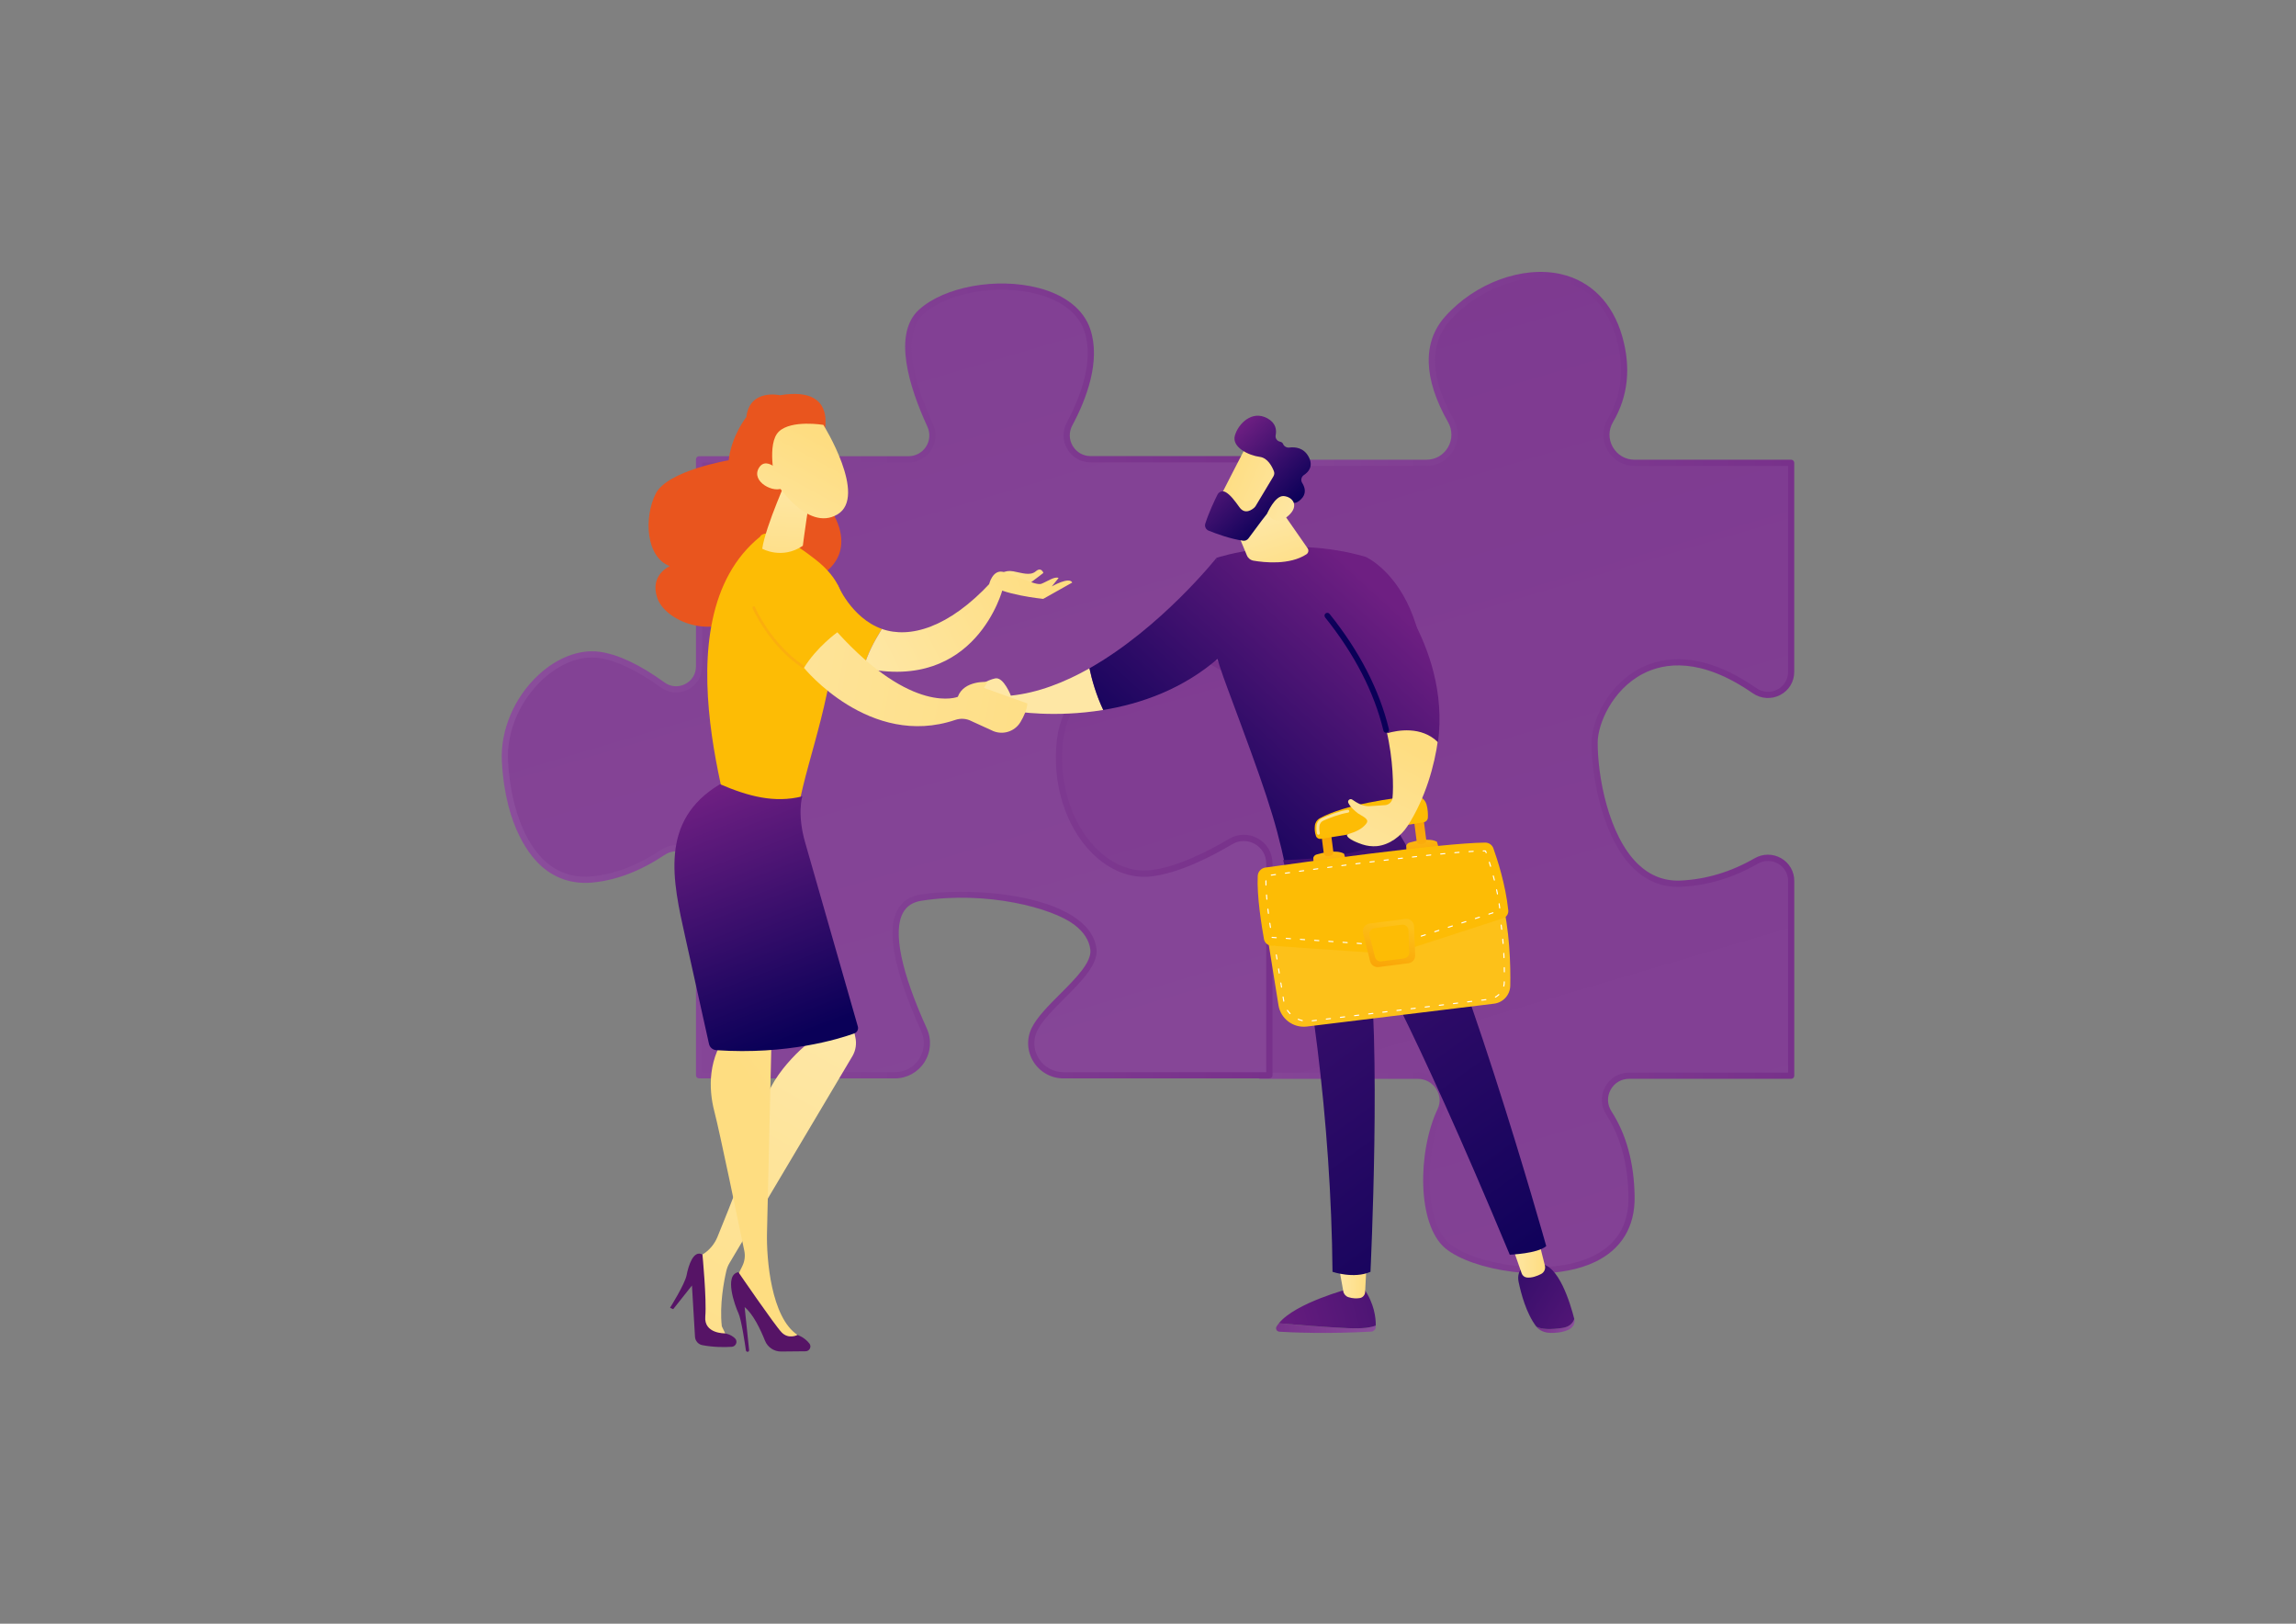 <?xml version="1.0" encoding="UTF-8"?><svg id="Calque_1" xmlns="http://www.w3.org/2000/svg" xmlns:xlink="http://www.w3.org/1999/xlink" viewBox="0 0 841.89 595.28"><rect x="0" y="0" width="841.89" height="595.28" fill="#808080" stroke="none"/><defs><style>.cls-1{fill:url(#linear-gradient-38);}.cls-1,.cls-2,.cls-3,.cls-4,.cls-5,.cls-6,.cls-7,.cls-8,.cls-9,.cls-10,.cls-11,.cls-12,.cls-13,.cls-14,.cls-15,.cls-16,.cls-17,.cls-18,.cls-19,.cls-20,.cls-21,.cls-22,.cls-23,.cls-24,.cls-25,.cls-26,.cls-27,.cls-28,.cls-29,.cls-30,.cls-31,.cls-32,.cls-33,.cls-34,.cls-35,.cls-36,.cls-37,.cls-38,.cls-39,.cls-40,.cls-41,.cls-42,.cls-43,.cls-44,.cls-45,.cls-46,.cls-47{stroke-width:0px;}.cls-2{fill:url(#linear-gradient-12);}.cls-3{fill:url(#linear-gradient-17);}.cls-4{fill:url(#linear-gradient-19);}.cls-5{fill:url(#linear-gradient-33);}.cls-6{fill:url(#linear-gradient);}.cls-7{fill:url(#linear-gradient-21);}.cls-8{fill:#561466;}.cls-9{fill:url(#linear-gradient-6);}.cls-10{fill:url(#linear-gradient-42);}.cls-11{fill:url(#linear-gradient-15);}.cls-12{fill:url(#linear-gradient-11);}.cls-13{fill:url(#linear-gradient-5);}.cls-14{fill:url(#linear-gradient-31);}.cls-15{opacity:.58;}.cls-15,.cls-25{fill:#fff;}.cls-16{fill:url(#linear-gradient-34);}.cls-17{fill:url(#linear-gradient-41);}.cls-18{fill:url(#linear-gradient-40);}.cls-19{fill:url(#linear-gradient-13);}.cls-20{fill:url(#linear-gradient-23);}.cls-21{fill:url(#linear-gradient-25);}.cls-22{fill:url(#linear-gradient-43);}.cls-23{fill:url(#linear-gradient-16);}.cls-24{fill:url(#linear-gradient-22);}.cls-26{fill:url(#linear-gradient-35);}.cls-27{fill:url(#linear-gradient-32);}.cls-28{fill:url(#linear-gradient-20);}.cls-29{fill:url(#linear-gradient-14);}.cls-30{fill:url(#linear-gradient-2);}.cls-31{fill:url(#linear-gradient-7);}.cls-32{fill:url(#linear-gradient-39);}.cls-33{fill:url(#linear-gradient-3);}.cls-34{fill:url(#linear-gradient-9);}.cls-35{fill:url(#linear-gradient-27);}.cls-36{fill:url(#linear-gradient-36);}.cls-37{fill:url(#linear-gradient-8);}.cls-38{fill:#e9551e;}.cls-39{fill:url(#linear-gradient-24);}.cls-40{fill:url(#linear-gradient-26);}.cls-41{fill:url(#linear-gradient-18);}.cls-42{fill:url(#linear-gradient-30);}.cls-43{fill:url(#linear-gradient-29);}.cls-44{fill:url(#linear-gradient-28);}.cls-45{fill:url(#linear-gradient-10);}.cls-46{fill:url(#linear-gradient-4);}.cls-47{fill:url(#linear-gradient-37);}</style><linearGradient id="linear-gradient" x1="-3734.15" y1="1036.08" x2="-3339.2" y2="-298.59" gradientTransform="translate(-2977.03) rotate(-180) scale(1 -1)" gradientUnits="userSpaceOnUse"><stop offset="0" stop-color="#8b4e9c"/><stop offset="1" stop-color="#78318b"/></linearGradient><linearGradient id="linear-gradient-2" x1="378.73" y1="283.25" x2="657.93" y2="283.25" gradientTransform="matrix(1,0,0,1,0,0)" xlink:href="#linear-gradient"/><linearGradient id="linear-gradient-3" x1="-3461.13" y1="764.44" x2="-3070.86" y2="-554.42" xlink:href="#linear-gradient"/><linearGradient id="linear-gradient-4" x1="183.96" y1="249.66" x2="466.58" y2="249.66" gradientTransform="matrix(1,0,0,1,0,0)" xlink:href="#linear-gradient"/><linearGradient id="linear-gradient-5" x1="354.7" y1="264.86" x2="360.2" y2="262.96" gradientUnits="userSpaceOnUse"><stop offset="0" stop-color="#fedd81"/><stop offset="1" stop-color="#fee7a5"/></linearGradient><linearGradient id="linear-gradient-6" x1="393.85" y1="275.11" x2="473.95" y2="187.8" gradientUnits="userSpaceOnUse"><stop offset="0" stop-color="#0a0058"/><stop offset="1" stop-color="#6e1f82"/></linearGradient><linearGradient id="linear-gradient-7" x1="430.42" y1="308.65" x2="510.51" y2="221.34" xlink:href="#linear-gradient-6"/><linearGradient id="linear-gradient-8" x1="-818.44" y1="214.18" x2="-826.63" y2="189.62" gradientTransform="translate(1290.1)" xlink:href="#linear-gradient-5"/><linearGradient id="linear-gradient-9" x1="448.59" y1="172.2" x2="478.01" y2="184.99" xlink:href="#linear-gradient-5"/><linearGradient id="linear-gradient-10" x1="1368.79" y1="3487.78" x2="1403.93" y2="3487.78" gradientTransform="translate(3947.49 -1204.09) rotate(-133.27) scale(1 -1)" xlink:href="#linear-gradient-6"/><linearGradient id="linear-gradient-11" x1="446.76" y1="176.41" x2="476.18" y2="189.2" xlink:href="#linear-gradient-5"/><linearGradient id="linear-gradient-12" x1="-2413.81" y1="486.91" x2="-2377.25" y2="486.91" gradientTransform="translate(-1909.35) rotate(-180) scale(1 -1)" xlink:href="#linear-gradient"/><linearGradient id="linear-gradient-13" x1="592.72" y1="452.7" x2="460.32" y2="490.44" xlink:href="#linear-gradient-6"/><linearGradient id="linear-gradient-14" x1="-2410.44" y1="469.74" x2="-2400.14" y2="469.74" gradientTransform="translate(-1909.35) rotate(-180) scale(1 -1)" xlink:href="#linear-gradient-5"/><linearGradient id="linear-gradient-15" x1="-2486.71" y1="486.12" x2="-2472.69" y2="486.12" gradientTransform="translate(-1909.35) rotate(-180) scale(1 -1)" xlink:href="#linear-gradient"/><linearGradient id="linear-gradient-16" x1="518.91" y1="445.03" x2="601.41" y2="498.76" xlink:href="#linear-gradient-6"/><linearGradient id="linear-gradient-17" x1="-2475.91" y1="461.15" x2="-2463.6" y2="461.15" gradientTransform="translate(-1909.35) rotate(-180) scale(1 -1)" xlink:href="#linear-gradient-5"/><linearGradient id="linear-gradient-18" x1="-4810.65" y1="479.23" x2="-4622.83" y2="219.55" gradientTransform="translate(-4242.35) rotate(-180) scale(1 -1)" xlink:href="#linear-gradient-6"/><linearGradient id="linear-gradient-19" x1="503.96" y1="307.59" x2="508.52" y2="340.61" gradientUnits="userSpaceOnUse"><stop offset="0" stop-color="#f9a004"/><stop offset="1" stop-color="#fdc119"/></linearGradient><linearGradient id="linear-gradient-20" x1="-1673.77" y1="1153.59" x2="-1674.28" y2="1141.28" gradientTransform="translate(2002.24 -1035.21) rotate(-7.3)" xlink:href="#linear-gradient-19"/><linearGradient id="linear-gradient-21" x1="-1674.41" y1="1135.11" x2="-1671.87" y2="1170.39" gradientTransform="translate(2002.24 -1035.21) rotate(-7.3)" xlink:href="#linear-gradient-19"/><linearGradient id="linear-gradient-22" x1="-1639.48" y1="1152.18" x2="-1639.98" y2="1139.87" gradientTransform="translate(2002.24 -1035.21) rotate(-7.3)" xlink:href="#linear-gradient-19"/><linearGradient id="linear-gradient-23" x1="-1640.21" y1="1132.65" x2="-1637.67" y2="1167.93" gradientTransform="translate(2002.24 -1035.21) rotate(-7.3)" xlink:href="#linear-gradient-19"/><linearGradient id="linear-gradient-24" x1="-1654.3" y1="1115.47" x2="-1657.72" y2="1140.6" gradientTransform="translate(2002.24 -1035.21) rotate(-7.3)" gradientUnits="userSpaceOnUse"><stop offset="0" stop-color="#fdbc05"/><stop offset="1" stop-color="#fdbc05"/></linearGradient><linearGradient id="linear-gradient-25" x1="507.48" y1="373.03" x2="507.1" y2="329.37" gradientTransform="matrix(1,0,0,1,0,0)" xlink:href="#linear-gradient-24"/><linearGradient id="linear-gradient-26" x1="506.73" y1="357.82" x2="510.9" y2="338.46" xlink:href="#linear-gradient-19"/><linearGradient id="linear-gradient-27" x1="-1662.96" y1="1180.27" x2="-1648.57" y2="1180.27" xlink:href="#linear-gradient-24"/><linearGradient id="linear-gradient-28" x1="518.17" y1="273.66" x2="490.29" y2="327.26" xlink:href="#linear-gradient-5"/><linearGradient id="linear-gradient-29" x1="442.34" y1="319.59" x2="522.44" y2="232.28" xlink:href="#linear-gradient-6"/><linearGradient id="linear-gradient-30" x1="500.55" y1="234.62" x2="519.15" y2="161.36" xlink:href="#linear-gradient-6"/><linearGradient id="linear-gradient-31" x1="239.32" y1="315.7" x2="321.66" y2="214.67" gradientTransform="matrix(1,0,0,1,0,0)" xlink:href="#linear-gradient-24"/><linearGradient id="linear-gradient-32" x1="278.04" y1="275.59" x2="318.27" y2="220.54" gradientTransform="matrix(1,0,0,1,0,0)" xlink:href="#linear-gradient-24"/><linearGradient id="linear-gradient-33" x1="384.14" y1="211.98" x2="317.2" y2="245.28" xlink:href="#linear-gradient-5"/><linearGradient id="linear-gradient-34" x1="382.75" y1="201.8" x2="359.85" y2="225.71" xlink:href="#linear-gradient-5"/><linearGradient id="linear-gradient-35" x1="384.04" y1="209.76" x2="317.1" y2="243.05" xlink:href="#linear-gradient-5"/><linearGradient id="linear-gradient-36" x1="407.92" y1="264.95" x2="226.71" y2="232.19" xlink:href="#linear-gradient-5"/><linearGradient id="linear-gradient-37" x1="322.95" y1="175.97" x2="237.99" y2="306.19" xlink:href="#linear-gradient-19"/><linearGradient id="linear-gradient-38" x1="184.37" y1="364.76" x2="183.47" y2="328.43" gradientTransform="translate(135.47 -166.31) rotate(5)" xlink:href="#linear-gradient-5"/><linearGradient id="linear-gradient-39" x1="-20397.33" y1="4767.64" x2="-20362.59" y2="4807.58" gradientTransform="translate(-20643.68 -52.76) rotate(167.43) scale(1 -1)" xlink:href="#linear-gradient-5"/><linearGradient id="linear-gradient-40" x1="-20388.65" y1="4760.09" x2="-20353.91" y2="4800.03" gradientTransform="translate(-20643.68 -52.76) rotate(167.43) scale(1 -1)" xlink:href="#linear-gradient-5"/><linearGradient id="linear-gradient-41" x1="13312.69" y1="629.96" x2="13395.58" y2="483.64" gradientTransform="translate(-13090.59 25.29) rotate(-.54)" xlink:href="#linear-gradient-5"/><linearGradient id="linear-gradient-42" x1="293.57" y1="424.09" x2="377.44" y2="367.13" xlink:href="#linear-gradient-5"/><linearGradient id="linear-gradient-43" x1="293.27" y1="379.76" x2="259.12" y2="290.32" xlink:href="#linear-gradient-6"/></defs><path class="cls-6" d="m531.98,154.2c-6.34-11.14-11.23-26.13-1.26-37.35,18.01-20.26,54.03-24.76,63.03,6.75,3.72,13.04,1.09,23.17-3.27,30.57-4.04,6.85.94,15.49,8.9,15.49h57.41v76.59c0,6.92-7.77,10.88-13.45,6.93-38.51-26.73-58.59,4.8-58.63,18.99-.05,15.76,6.8,52.9,31.56,51.78,11.32-.51,20.75-4.32,27.66-8.3,5.72-3.3,12.86.72,12.86,7.32v71.39h-59.41c-7.05,0-11.26,7.79-7.42,13.71,4.41,6.8,8.1,16.66,8.3,30.69.51,35.72-54.03,29.27-67.54,18.01-9.65-8.04-10.05-33.82-2.53-49.76,2.78-5.89-1.79-12.65-8.3-12.65h-57.83v-78.12c0-5.69-6.19-9.2-11.08-6.29-9.95,5.91-25.32,13.33-40.7,14-25.89,1.13-29.27-28.14-30.39-50.65-.99-19.88,36.91-52.07,66.84-32.45,4.9,3.22,14.97,7.92,14.97,2.06v-73.25h61.37c7.95,0,12.85-8.57,8.92-15.47Z"/><path class="cls-30" d="m563.79,466.82c-3.02,0-6.15-.2-9.36-.6-10.31-1.3-19.67-4.58-24.45-8.56-10.41-8.68-10.26-35.36-2.83-51.12,1.12-2.37.93-5.02-.5-7.28-1.49-2.34-4.02-3.74-6.77-3.74h-57.83c-.63,0-1.14-.51-1.14-1.14v-78.12c0-2.25-1.17-4.26-3.12-5.37-1.96-1.12-4.29-1.09-6.24.07-10.24,6.09-25.71,13.48-41.23,14.16-11.94.53-20.55-5.25-25.58-17.16-4.27-10.1-5.43-23.15-6-34.58-.54-10.87,9.54-24.76,23.98-33.03,15.36-8.79,31.62-8.95,44.61-.43,4.51,2.96,10.61,5.49,12.59,4.42.17-.09.61-.33.61-1.41v-73.25c0-.63.51-1.14,1.14-1.14h61.37c3.3,0,6.25-1.7,7.9-4.54,1.67-2.87,1.68-6.33.03-9.23-9.06-15.92-9.45-29.29-1.12-38.67,11.01-12.38,28.5-18.8,42.53-15.6,10.99,2.51,18.96,10.6,22.45,22.8,3.29,11.5,2.15,22.09-3.39,31.46-1.68,2.85-1.7,6.27-.06,9.15,1.66,2.9,4.64,4.63,7.98,4.63h57.41c.63,0,1.14.51,1.14,1.14v76.59c0,3.65-1.92,6.83-5.14,8.52-3.22,1.69-7.09,1.44-10.1-.65-19.11-13.26-32.46-11.18-40.29-7.1-11.26,5.87-16.53,18.48-16.55,25.15-.04,12.2,3.88,34.15,14.83,44.64,4.43,4.24,9.64,6.25,15.54,5.99,9.36-.42,18.5-3.17,27.15-8.15,3.07-1.77,6.73-1.78,9.78-.02,3,1.73,4.79,4.85,4.79,8.33v71.39c0,.63-.51,1.14-1.14,1.14h-59.41c-2.88,0-5.42,1.5-6.79,4.02-1.38,2.53-1.26,5.5.32,7.93,5.45,8.41,8.31,18.94,8.48,31.29.16,11.03-4.87,19.29-14.54,23.91-5.74,2.74-13.02,4.15-21.07,4.15Zm-100.59-73.58h56.69c3.54,0,6.79,1.79,8.7,4.8,1.83,2.89,2.07,6.43.64,9.47-7.65,16.24-6.51,41.12,2.23,48.4,8.95,7.46,36,12.54,52.43,4.7,8.93-4.26,13.39-11.6,13.24-21.82-.17-11.92-2.9-22.04-8.12-30.09-2.04-3.14-2.19-6.98-.41-10.25,1.77-3.27,5.06-5.21,8.79-5.21h58.27v-70.25c0-2.66-1.37-5.03-3.65-6.35-2.33-1.35-5.14-1.34-7.5.02-8.97,5.17-18.45,8.01-28.18,8.45-6.52.3-12.33-1.93-17.22-6.62-11.46-10.99-15.57-33.71-15.53-46.29.02-7.44,5.55-20.79,17.78-27.17,8.39-4.37,22.6-6.67,42.64,7.24,2.34,1.62,5.23,1.81,7.74.5,2.46-1.29,3.92-3.71,3.92-6.5v-75.45h-56.27c-4.17,0-7.89-2.16-9.96-5.78-2.05-3.6-2.03-7.87.08-11.43,5.2-8.82,6.27-18.81,3.16-29.68-4.16-14.56-13.59-19.57-20.77-21.2-13.26-3.03-29.84,3.1-40.32,14.89-5.32,5.98-9.39,17.09,1.39,36.03h0c2.06,3.62,2.05,7.92-.04,11.5-2.06,3.55-5.76,5.67-9.87,5.67h-60.23v72.11c0,2.02-.98,2.97-1.8,3.42-4.35,2.35-14.49-4.24-14.92-4.52-12.25-8.04-27.65-7.86-42.23.5-13.52,7.74-23.34,21.04-22.84,30.94.56,11.23,1.69,24.03,5.82,33.8,4.69,11.09,12.33,16.25,23.38,15.77,15.05-.65,30.15-7.89,40.16-13.84,2.66-1.58,5.85-1.61,8.53-.09,2.67,1.52,4.27,4.27,4.27,7.35v76.98Z"/><path class="cls-33" d="m243.11,312.45c-6.75,4.53-15.67,8.94-25.71,9.94-22.25,2.23-31.14-22.25-32.26-43.38-1.11-21.13,17.8-41.15,34.48-38.93,7.86,1.05,16.46,6.04,23.36,11.04,5.57,4.03,13.35.07,13.35-6.81v-75.91h76.79c6.4,0,10.64-6.61,7.97-12.42-6.03-13.1-12.79-32.99-3.35-41.58,14.67-13.35,54.29-13.35,60.97,6.67,3.74,11.21-1.34,24.7-6.53,34.4-3.13,5.85,1.09,12.91,7.73,12.91h65.54v70.3c0,7.5-8.48,12.16-14.6,7.82-28.35-20.12-59.31,1.1-62.15,24.74-3.34,27.81,14.46,51.16,33.37,48.94,9.6-1.13,20.64-6.56,29.17-11.64,6.27-3.73,14.2.75,14.2,8.04v77.65h-75.49c-8.64,0-14.42-9.01-10.67-16.79,4.46-9.28,22.75-20.66,21.65-29.45-2.22-17.8-41.85-22.2-63.19-18.89-16.29,2.53-8.19,28.01,1.07,48.43,3.55,7.83-2.1,16.7-10.7,16.7h-71.77v-74.86c0-6.8-7.57-10.7-13.22-6.91Z"/><path class="cls-46" d="m465.44,395.36h-75.49c-4.49,0-8.59-2.27-10.98-6.07-2.36-3.76-2.63-8.37-.71-12.35,1.92-3.99,6.24-8.31,10.42-12.49,5.75-5.75,11.7-11.7,11.12-16.33-.43-3.42-2.43-6.51-5.96-9.16-8.03-6.06-31.93-12.46-55.93-8.74-3.24.5-5.48,1.97-6.83,4.48-3.71,6.87-.68,21.52,8.76,42.35,1.84,4.05,1.5,8.69-.9,12.41-2.38,3.69-6.43,5.9-10.83,5.9h-71.77c-.63,0-1.14-.51-1.14-1.14v-74.86c0-2.72-1.43-5.11-3.81-6.38-2.45-1.31-5.3-1.15-7.63.41-8.72,5.85-17.55,9.26-26.23,10.13-7.18.72-13.45-1.19-18.66-5.66-4.03-3.46-13.55-14.17-14.85-38.79-.6-11.32,4.56-23.46,13.46-31.67,6.87-6.34,15.01-9.42,22.31-8.45,6.78.9,14.81,4.69,23.87,11.24,2.26,1.64,5.1,1.86,7.58.59,2.48-1.27,3.96-3.69,3.96-6.48v-75.91c0-.63.51-1.14,1.14-1.14h76.79c2.62,0,5.02-1.31,6.43-3.51,1.41-2.2,1.59-4.92.5-7.3-6.76-14.7-12.79-34.07-3.09-42.9,9.3-8.46,28.57-11.96,43.88-7.96,9.82,2.56,16.54,7.93,18.94,15.12,3.9,11.69-1.44,25.65-6.61,35.29-1.28,2.39-1.21,5.2.18,7.52,1.39,2.32,3.84,3.7,6.55,3.7h65.54c.63,0,1.14.51,1.14,1.14v70.3c0,3.98-2.22,7.6-5.78,9.45-3.49,1.8-7.46,1.54-10.61-.7-12.01-8.53-25.52-10.17-38.03-4.63-12.13,5.37-20.9,16.59-22.33,28.57-1.82,15.17,2.85,30.4,12.18,39.75,5.91,5.92,12.98,8.74,19.93,7.92,9.69-1.14,20.97-6.87,28.73-11.48,3.31-1.97,7.28-2.01,10.62-.11,3.32,1.89,5.3,5.3,5.3,9.13v77.65c0,.63-.51,1.14-1.14,1.14Zm-113.1-68.41c14.93,0,32.96,2.7,42.87,10.18,4.03,3.04,6.34,6.64,6.84,10.7.72,5.73-5.63,12.08-11.77,18.22-4.05,4.05-8.23,8.23-9.98,11.87-1.57,3.27-1.35,7.06.59,10.15,1.97,3.14,5.36,5.01,9.05,5.01h74.35v-76.51c0-3-1.55-5.67-4.15-7.15-2.62-1.49-5.73-1.46-8.33.09-7.95,4.72-19.54,10.6-29.62,11.79-7.64.9-15.39-2.15-21.81-8.58-9.81-9.84-14.73-25.79-12.83-41.63,1.53-12.77,10.82-24.69,23.67-30.38,13.27-5.88,27.57-4.16,40.27,4.85,2.45,1.74,5.53,1.94,8.25.53,2.81-1.45,4.55-4.29,4.55-7.42v-69.16h-64.4c-3.52,0-6.7-1.8-8.5-4.81-1.81-3.01-1.89-6.67-.23-9.77,4.95-9.26,10.1-22.58,6.46-33.5-2.14-6.43-8.31-11.27-17.35-13.63-14.64-3.82-32.98-.55-41.77,7.44-3.92,3.57-8.67,13.55,3.62,40.26,1.42,3.08,1.17,6.63-.65,9.48-1.83,2.86-4.95,4.56-8.35,4.56h-75.65v74.77c0,3.61-1.99,6.87-5.2,8.51-3.21,1.64-7.03,1.34-9.95-.78-8.63-6.24-16.52-9.99-22.84-10.83-6.63-.89-14.09,1.98-20.47,7.86-8.41,7.76-13.29,19.21-12.73,29.88.87,16.48,6.12,30.38,14.06,37.19,4.72,4.05,10.42,5.78,16.95,5.12,8.31-.83,16.78-4.11,25.19-9.76h0c3-2.01,6.82-2.21,9.97-.53,3.14,1.68,5.02,4.81,5.02,8.39v73.72h70.64c3.63,0,6.96-1.82,8.92-4.86,1.98-3.07,2.25-6.9.74-10.24-9.89-21.82-12.82-36.75-8.69-44.38,1.69-3.14,4.55-5.04,8.49-5.65,4.12-.64,9.24-1.01,14.78-1.01Z"/><path class="cls-13" d="m370.66,255.04s-2.65-6.96-5.74-6.33c-3.09.64-6.47,3.01-6.47,3.01l-4.96,6.71s13.94,5.49,18.84,2.34c0,0,14.23,2.46,32.21-.49-2.6-5.49-4.15-10.99-5.06-15.26-9.1,5.15-18.91,9-28.81,10.01Z"/><path class="cls-9" d="m446.07,204.52s-20.38,25.67-46.59,40.5c.91,4.27,2.46,9.77,5.06,15.26,13.6-2.23,29.33-7.56,42.67-19.39l-1.15-36.38Z"/><path class="cls-31" d="m471.48,318.29c-3.99-18.93-7.97-29.89-21.32-65.78-4.2-11.29-8.01-22.72-6.17-34.62l2.07-13.37s25.94-8.78,54.68-.37c0,0,39.22,17.04,12.58,101.19-12.01,13.43-26.06,17.26-41.85,12.95Z"/><path class="cls-37" d="m450.48,187.46l6.73,16.16c.42,1.02,1.34,1.75,2.43,1.93,3.88.67,13.26,1.7,19.41-2.35.73-.48.92-1.48.42-2.2l-12.42-17.84-16.57,4.29Z"/><path class="cls-34" d="m457.44,162.74c-.28.27-11.92,23.12-11.92,23.12l13.19,6.37,14.25-20.02s-10.79-13.92-15.52-9.47Z"/><path class="cls-45" d="m466.96,174.6l-6.58,10.97c-.1.17-.22.32-.36.45-.78.73-3.46,2.85-5.53-.04-1.77-2.46-3.42-4.7-5.2-5.62-1.04-.54-2.31-.11-2.84.93-1.08,2.15-3.18,6.53-4.5,10.68-.33,1.04.21,2.16,1.22,2.57,2.67,1.08,7.95,3.04,12.63,3.69.77.11,1.53-.22,1.99-.85,2.02-2.76,7.7-10.48,9.63-12.41,1.8-1.79,5.12-1.12,6.62-.69.57.16,1.17.08,1.68-.22,1.52-.92,4.17-3.19,1.75-7.05-.6-.96-.3-2.24.65-2.86,1.7-1.12,3.54-3.21,1.78-6.6-1.78-3.43-4.95-3.74-7.11-3.48-.96.12-1.93-.38-2.29-1.27-.16-.4-.49-.73-1.09-.86-1.13-.23-1.88-1.26-1.65-2.4.38-1.94.09-4.47-3.01-6.17-5.69-3.13-10.68,1.97-11.94,6.27-1.27,4.3,5.1,7.35,9.1,7.85,2.94.37,4.55,3.58,5.2,5.26.24.61.18,1.29-.16,1.85Z"/><path class="cls-12" d="m464.65,188.26s2.83-6.66,6.07-6.39c3.24.27,5.79,3.5,1.77,7.13-4.99,4.51-7.84-.74-7.84-.74Z"/><path class="cls-2" d="m468.93,485.14c6.26.54,17.14,1.42,25.71,1.8,5.15.23,8.12-.28,9.83-.96,0,.19,0,.37-.02.54-.04.9-.77,1.62-1.68,1.67-16.19.9-29.07.31-33.66.03-.95-.06-1.51-1.09-1.03-1.9.24-.4.54-.8.86-1.19Z"/><path class="cls-19" d="m494.63,486.94c-8.57-.38-19.44-1.26-25.71-1.8,6.16-7.56,25.71-12.65,25.71-12.65h5.52c3.8,5.47,4.35,10.68,4.31,13.48-1.71.68-4.67,1.19-9.83.96Z"/><path class="cls-29" d="m501.08,463.48l-.52,10.22c-.06,1.11-.88,2.04-1.99,2.2-1.1.16-2.58.18-4.15-.34-.96-.32-1.68-1.13-1.86-2.12l-1.79-9.95h10.3Z"/><path class="cls-11" d="m572.79,486.86c2.72-.38,3.95-1.79,4.46-3.3,0,.01,0,.03.01.04.4,1.59-.53,3.24-2.38,4.02-2.24.95-4.69,1.11-6.59,1.03-2.04-.08-3.91-.93-4.94-2.28l-.02-.02c2.05,1.01,4.92,1.13,9.45.5Z"/><path class="cls-23" d="m559.98,463.41h4.55c6.93-.14,11.29,14.49,12.72,20.15-.52,1.51-1.74,2.92-4.46,3.3-4.53.63-7.4.51-9.45-.5-3.75-4.93-5.6-12.15-6.5-16.37-1.02-4.79,3.14-6.58,3.14-6.58Z"/><path class="cls-3" d="m563.95,453.93l2.53,10.06c.31,1.23-.28,2.51-1.42,3.09-1.41.73-3.41,1.49-5.24,1.27-.86-.1-1.58-.71-1.86-1.52l-3.71-10.58,9.7-2.32Z"/><path class="cls-41" d="m566.97,456.83c-3.15,2.79-13.38,3.16-13.38,3.16-36.85-88.45-52.22-112.8-52.22-112.8,5.32,33.39,1.15,119.08,1.15,119.08-6.08,2.68-13.92,0-13.92,0-.49-54.66-8.19-113.39-18.11-150.96,24.91-.56,38.44-5.99,42.77-9.41,20.76,33.47,53.71,150.94,53.71,150.94Z"/><path class="cls-4" d="m464.21,340.02l4.58,28.51c.8,4.97,5.4,8.42,10.42,7.81l68.6-8.37c3.36-.41,5.9-3.21,5.97-6.58.15-7.37-.14-20.47-3.23-32.42l-86.34,11.05Z"/><path class="cls-25" d="m481.14,374.44c-.1,0-.18-.07-.19-.17-.01-.11.06-.21.17-.22l1.55-.19c.11-.02.21.06.22.17.01.11-.06.21-.17.22l-1.55.19s-.02,0-.02,0Zm-3.63-.09s-.03,0-.04,0c-.52-.12-1.03-.28-1.52-.49-.1-.04-.15-.16-.1-.26.04-.1.16-.15.26-.1.47.2.96.36,1.45.47.11.02.17.13.15.23-.02.09-.1.15-.19.15Zm8.8-.54c-.1,0-.18-.07-.19-.17-.01-.11.06-.21.17-.22l1.55-.19c.1-.01.2.06.22.17.01.11-.06.2-.17.22l-1.55.19s-.02,0-.02,0Zm5.18-.63c-.1,0-.18-.07-.19-.17-.01-.11.06-.21.17-.22l1.55-.19c.11-.02.21.06.22.17.01.11-.06.21-.17.22l-1.55.19s-.02,0-.02,0Zm5.18-.63c-.1,0-.18-.07-.19-.17-.01-.11.06-.2.17-.22l1.55-.19c.11-.02.21.06.22.17.01.11-.06.21-.17.22l-1.55.19s-.02,0-.02,0Zm5.18-.63c-.1,0-.18-.07-.19-.17-.01-.11.06-.21.17-.22l1.55-.19c.11-.01.21.06.22.17.01.11-.06.21-.17.22l-1.55.19s-.02,0-.02,0Zm-28.81-.1c-.05,0-.1-.02-.14-.06-.37-.38-.71-.8-1-1.24-.06-.09-.04-.21.05-.27.09-.06.21-.04.27.05.28.42.6.82.96,1.19.07.08.07.2,0,.28-.04.04-.09.05-.14.05Zm33.99-.54c-.1,0-.18-.07-.19-.17-.01-.11.06-.21.17-.22l1.55-.19c.11-.01.21.06.22.17.01.11-.06.21-.17.22l-1.55.19s-.02,0-.02,0Zm5.18-.63c-.1,0-.18-.07-.19-.17-.01-.11.06-.21.17-.22l1.55-.19c.1-.02.2.06.22.17.01.11-.06.2-.17.22l-1.55.19s-.02,0-.02,0Zm5.18-.63c-.1,0-.18-.07-.19-.17-.01-.11.06-.21.17-.22l1.55-.19c.11-.01.21.06.22.17.01.11-.06.21-.17.22l-1.55.19s-.02,0-.02,0Zm5.18-.63c-.1,0-.18-.07-.19-.17-.01-.11.06-.2.17-.22l1.55-.19c.11-.01.21.06.22.17.01.11-.06.21-.17.22l-1.55.19s-.02,0-.02,0Zm5.18-.63c-.1,0-.18-.07-.19-.17-.01-.11.06-.21.17-.22l1.55-.19c.11-.02.21.06.22.17.01.11-.06.21-.17.22l-1.55.19s-.02,0-.02,0Zm5.18-.63c-.1,0-.18-.07-.19-.17-.01-.11.06-.21.17-.22l1.55-.19c.11-.01.21.06.22.17.01.11-.06.21-.17.22l-1.55.19s-.02,0-.02,0Zm5.18-.63c-.1,0-.18-.07-.19-.17-.01-.11.06-.21.17-.22l1.55-.19c.11-.01.2.06.22.17.01.11-.06.2-.17.22l-1.55.19s-.02,0-.02,0Zm-67.38-.25c-.09,0-.18-.07-.19-.16l-.25-1.55c-.02-.11.06-.21.16-.22.11-.02.21.06.22.16l.25,1.54c.02.11-.05.21-.16.23-.01,0-.02,0-.03,0Zm72.56-.38c-.1,0-.18-.07-.19-.17-.01-.11.06-.21.17-.22l1.55-.19c.11-.02.21.06.22.17.01.11-.06.21-.17.22l-1.55.19s-.02,0-.02,0Zm5.05-1.12c-.07,0-.13-.04-.17-.1-.05-.09-.02-.21.07-.27.44-.25.85-.55,1.21-.9.08-.07.2-.07.28,0,.07.08.07.2,0,.28-.39.37-.82.69-1.29.96-.03.02-.06.03-.1.03Zm-78.44-3.65c-.09,0-.18-.07-.19-.16l-.25-1.54c-.02-.11.06-.21.16-.22.11-.02.21.06.22.16l.25,1.54c.02.11-.06.21-.16.22-.01,0-.02,0-.03,0Zm81.5-.4s-.03,0-.05,0c-.11-.03-.17-.13-.14-.24.11-.44.17-.9.18-1.37v-.14c0-.11.09-.19.2-.19h0c.11,0,.19.09.19.2v.14c-.01.49-.08.98-.19,1.45-.02.09-.1.15-.19.15Zm-82.33-4.75c-.09,0-.18-.07-.19-.16l-.25-1.54c-.02-.11.06-.21.16-.22.11-.02.21.06.22.16l.25,1.54c.02.11-.06.21-.16.22-.01,0-.02,0-.03,0Zm82.54-.45c-.11,0-.19-.09-.2-.19,0-.51,0-1.03-.02-1.56,0-.11.08-.2.19-.2.1-.02.2.08.2.19,0,.54.02,1.06.02,1.57,0,.11-.09.2-.19.2h0Zm-83.37-4.7c-.09,0-.18-.07-.19-.16l-.25-1.54c-.02-.11.06-.21.16-.22.11-.02.21.06.22.16l.25,1.54c.02.11-.06.21-.16.22-.01,0-.02,0-.03,0Zm83.24-.51c-.1,0-.19-.08-.2-.19-.02-.51-.05-1.03-.07-1.56,0-.11.08-.2.18-.21.12-.01.2.08.21.18.03.53.05,1.05.07,1.57,0,.11-.08.2-.19.2,0,0,0,0,0,0Zm-84.07-4.63c-.09,0-.18-.07-.19-.16l-.25-1.54c-.02-.11.06-.21.16-.22.11-.02.21.06.22.16l.25,1.54c.02.11-.06.21-.16.22-.01,0-.02,0-.03,0Zm83.75-.57c-.1,0-.19-.08-.2-.18-.04-.51-.09-1.03-.13-1.56,0-.11.07-.2.18-.21.12-.01.2.07.21.18.05.52.09,1.04.14,1.56,0,.11-.07.2-.18.21,0,0-.01,0-.02,0Zm-84.58-4.58c-.09,0-.18-.07-.19-.16l-.28-1.74.81-.1c.12-.01.21.06.22.17.01.11-.06.21-.17.22l-.4.05.22,1.35c.02.11-.06.21-.16.22-.01,0-.02,0-.03,0Zm84.05-.61c-.1,0-.18-.07-.19-.17-.06-.51-.13-1.03-.2-1.55-.02-.11.06-.21.17-.22.1-.02.21.06.22.17.07.52.14,1.04.21,1.55.01.11-.06.21-.17.22,0,0-.02,0-.02,0Zm-80.07-1.47c-.1,0-.18-.07-.19-.17-.01-.11.06-.21.17-.22l1.55-.2c.12-.02.21.06.22.17.01.11-.06.21-.17.22l-1.55.2s-.02,0-.03,0Zm5.17-.66c-.1,0-.18-.07-.19-.17-.01-.11.06-.21.17-.22l1.55-.2c.12-.02.21.06.22.17.01.11-.06.21-.17.22l-1.55.2s-.02,0-.03,0Zm5.17-.66c-.1,0-.18-.07-.19-.17-.01-.11.06-.21.17-.22l1.55-.2c.12-.01.21.06.22.17.01.11-.06.21-.17.22l-1.55.2s-.02,0-.03,0Zm5.17-.66c-.1,0-.18-.07-.19-.17-.01-.11.06-.21.17-.22l1.55-.2c.12-.01.21.06.22.17.01.11-.06.21-.17.22l-1.55.2s-.02,0-.03,0Zm5.17-.66c-.1,0-.18-.07-.19-.17-.01-.11.06-.21.17-.22l1.55-.2c.12-.01.21.06.22.17.01.11-.06.21-.17.22l-1.55.2s-.02,0-.03,0Zm5.17-.66c-.1,0-.18-.07-.19-.17-.01-.11.06-.21.17-.22l1.55-.2c.12-.01.21.06.22.17.01.11-.06.21-.17.22l-1.55.2s-.02,0-.03,0Zm53.43-.37c-.09,0-.18-.07-.19-.16-.09-.51-.19-1.02-.29-1.53-.02-.11.05-.21.15-.23.1-.02.21.05.23.15.1.51.2,1.03.29,1.54.02.11-.05.21-.16.23-.01,0-.02,0-.03,0Zm-48.26-.29c-.1,0-.18-.07-.19-.17-.01-.11.06-.21.17-.22l1.55-.2c.12-.02.21.06.22.17.01.11-.06.21-.17.22l-1.55.2s-.02,0-.03,0Zm5.17-.66c-.1,0-.18-.07-.19-.17-.01-.11.06-.21.17-.22l1.55-.2c.12-.02.21.06.22.17.01.11-.06.21-.17.22l-1.55.2s-.02,0-.03,0Zm5.17-.66c-.1,0-.18-.07-.19-.17-.01-.11.06-.21.17-.22l1.55-.2c.12-.01.21.06.22.17.01.11-.06.21-.17.22l-1.55.2s-.02,0-.03,0Zm5.17-.66c-.1,0-.18-.07-.19-.17-.01-.11.06-.21.17-.22l1.55-.2c.12-.01.21.06.22.17.01.11-.06.21-.17.22l-1.55.2s-.02,0-.03,0Zm5.17-.66c-.1,0-.18-.07-.19-.17-.01-.11.06-.21.17-.22l1.55-.2c.12-.01.21.06.22.17.01.11-.06.21-.17.22l-1.55.2s-.02,0-.03,0Zm5.17-.66c-.1,0-.18-.07-.19-.17-.01-.11.06-.21.17-.22l1.55-.2c.12-.02.21.06.22.17.01.11-.06.21-.17.22l-1.55.2s-.02,0-.03,0Zm5.17-.66c-.1,0-.18-.07-.19-.17-.01-.11.06-.21.17-.22l1.55-.2c.12-.02.21.06.22.17.01.11-.06.21-.17.22l-1.55.2s-.02,0-.03,0Zm5.17-.66c-.1,0-.18-.07-.19-.17-.01-.11.06-.21.17-.22l1.55-.2c.12-.01.21.06.22.17.01.11-.06.21-.17.22l-1.55.2s-.02,0-.03,0Zm10.99-.19c-.09,0-.17-.06-.19-.15-.08-.34-.17-.68-.25-1.01l-.17.02c-.11.02-.21-.06-.22-.17-.01-.11.06-.21.17-.22l.51-.07.04.17c.1.39.2.79.3,1.19.03.11-.04.21-.14.24-.02,0-.03,0-.05,0Zm-5.81-.48c-.1,0-.18-.07-.19-.17-.01-.11.06-.21.17-.22l1.55-.2c.12-.01.21.06.22.17.01.11-.06.21-.17.22l-1.55.2s-.02,0-.03,0Z"/><path class="cls-28" d="m481.64,316.67l-.08-2.23c.17-.56.6-.99,1.16-1.16,2.09-.61,7.31-1.89,10.11-.31l.71,2.52-11.9,1.18Z"/><path class="cls-7" d="m488.04,313.69c-.48.18-.97.25-1.48.19-.62-.07-1.11-.55-1.18-1.16l-.88-6.91,3.52-.45.88,6.91c.08.61-.27,1.21-.86,1.43Z"/><path class="cls-24" d="m515.71,312.31l-.08-2.23c.17-.56.6-.99,1.16-1.16,2.09-.61,7.31-1.89,10.11-.31l.71,2.52-11.9,1.18Z"/><path class="cls-20" d="m522.11,309.33c-.48.18-.97.25-1.48.19-.62-.07-1.11-.55-1.18-1.16l-.98-7.64,3.52-.45.98,7.64c.08.61-.27,1.21-.86,1.43Z"/><path class="cls-39" d="m484.35,307.55l37.67-6.09c.86-.14,1.51-.85,1.55-1.72.06-1.21.01-3.01-.5-4.81-.58-2.05-2.57-3.37-4.7-3.15-7.08.74-25.05,3.04-34.45,8.22-.99.55-1.66,1.54-1.78,2.67-.12,1.07-.11,2.48.4,3.85.27.73,1.03,1.16,1.8,1.03Z"/><path class="cls-15" d="m483.42,306.02c-.24,0-.45-.16-.51-.4-.01-.06-.35-1.53-.14-3.01.16-1.2.96-2.24,2.08-2.73,2.04-.9,5.97-2.47,9.29-2.99.29-.04.55.15.6.43.04.28-.15.55-.43.6-3.32.52-7.42,2.21-9.03,2.92-.79.34-1.35,1.08-1.46,1.92-.18,1.29.12,2.62.13,2.63.07.28-.11.56-.39.63-.04,0-.08.01-.12.01Z"/><path class="cls-21" d="m463.98,318.06c12.2-1.72,65-9.04,80.6-9.15,1.34,0,2.55.82,3,2.08,1.43,3.99,4.48,13.28,5.47,22.76.13,1.29-.67,2.49-1.91,2.9l-34.21,11.12-12.45,1.59-38.31-2.65c-1.35-.09-2.46-1.08-2.7-2.41-.85-4.72-2.66-15.83-2.29-23.17.08-1.56,1.25-2.85,2.8-3.07Z"/><path class="cls-25" d="m504.39,346.49s0,0-.01,0l-1.56-.11c-.11,0-.19-.1-.18-.21,0-.11.1-.17.21-.18l1.56.11c.11,0,.19.1.18.21,0,.1-.09.18-.2.18Zm1.43-.18c-.1,0-.18-.07-.19-.17-.01-.11.06-.21.17-.22l1.55-.2c.12-.02.21.06.22.17.01.11-.06.21-.17.22l-1.55.2s-.02,0-.03,0Zm-6.63-.18s0,0-.01,0l-1.56-.11c-.11,0-.19-.1-.18-.21,0-.11.1-.17.21-.18l1.56.11c.11,0,.19.1.18.21,0,.1-.09.18-.2.18Zm-5.2-.36s0,0-.01,0l-1.56-.11c-.11,0-.19-.1-.18-.21,0-.11.11-.17.21-.18l1.56.11c.11,0,.19.1.18.21,0,.1-.09.18-.2.18Zm17.01-.13c-.1,0-.18-.07-.19-.17-.01-.11.06-.21.17-.22l1.55-.2c.12-.01.21.06.22.17.01.11-.06.21-.17.22l-1.55.2s-.02,0-.03,0Zm-22.21-.23s0,0-.01,0l-1.56-.11c-.11,0-.19-.1-.18-.21,0-.11.11-.18.21-.18l1.56.11c.11,0,.19.1.18.21,0,.1-.09.18-.2.18Zm-5.2-.36s0,0-.01,0l-1.56-.11c-.11,0-.19-.1-.18-.21,0-.11.11-.18.21-.18l1.56.11c.11,0,.19.1.18.21,0,.1-.09.18-.2.18Zm32.58-.07c-.1,0-.18-.07-.19-.17-.01-.11.06-.2.17-.22h.1s1.36-.46,1.36-.46c.1-.03.21.02.25.13.03.1-.02.21-.13.25l-1.53.47s-.02,0-.02,0Zm-37.79-.29s0,0-.01,0l-1.56-.11c-.11,0-.19-.1-.18-.21,0-.11.11-.18.21-.18l1.56.11c.11,0,.19.1.18.21,0,.1-.09.18-.2.18Zm-5.2-.36s0,0-.01,0l-1.56-.11c-.11,0-.19-.1-.18-.21,0-.11.11-.18.21-.18l1.56.11c.11,0,.19.1.18.21,0,.1-.09.18-.2.18Zm-5.2-.36s0,0-.01,0l-1.67-.12-.03-.15c-.02-.11.05-.23.15-.25.06-.01.11,0,.16.03l1.41.1c.11,0,.19.1.18.21,0,.1-.09.18-.2.18Zm53.16-.58c-.08,0-.16-.05-.19-.14-.03-.1.02-.21.13-.25l1.49-.48c.1-.03.21.02.25.13.03.1-.02.21-.13.25l-1.49.48s-.04,0-.06,0Zm4.96-1.61c-.08,0-.16-.05-.19-.14-.03-.1.02-.21.13-.25l1.49-.48c.1-.03.21.02.25.13.03.1-.02.21-.13.25l-1.49.48s-.04,0-.06,0Zm-60.25-1.56c-.09,0-.18-.07-.19-.17-.08-.49-.16-1.01-.24-1.55-.02-.11.06-.21.16-.22.11-.01.21.06.22.16.08.54.16,1.05.24,1.55.02.11-.06.21-.16.22,0,0-.02,0-.03,0Zm65.21-.06c-.08,0-.16-.05-.19-.14-.03-.1.02-.21.13-.25l1.49-.48c.1-.03.21.02.25.13.03.1-.02.21-.13.25l-1.49.48s-.04.01-.06.01Zm4.96-1.61c-.08,0-.16-.05-.19-.14-.03-.1.02-.21.13-.25l1.49-.48c.1-.03.21.02.25.13.03.1-.02.21-.13.25l-1.49.48s-.04.01-.06.01Zm4.96-1.61c-.08,0-.16-.05-.19-.14-.03-.1.02-.21.13-.25l1.49-.48c.1-.04.21.02.25.13.03.1-.02.21-.13.25l-1.49.48s-.04,0-.06,0Zm4.96-1.61c-.08,0-.16-.05-.19-.14-.03-.1.02-.21.13-.25l1.49-.48c.1-.03.21.02.25.13.03.1-.02.21-.13.25l-1.49.48s-.04.01-.06.01Zm-80.84-.27c-.1,0-.18-.07-.19-.17-.07-.51-.13-1.03-.19-1.56-.01-.11.06-.2.17-.22.11-.01.2.06.22.17.06.52.13,1.04.19,1.55.01.11-.06.21-.17.22,0,0-.02,0-.03,0Zm84.8-1.98c-.1,0-.18-.07-.19-.17-.06-.52-.13-1.03-.21-1.55-.02-.11.06-.21.17-.22.11-.02.21.06.22.17.08.52.15,1.04.21,1.56.01.11-.06.2-.17.22,0,0-.02,0-.02,0Zm-85.38-3.21c-.1,0-.19-.08-.19-.18-.05-.52-.09-1.04-.13-1.56,0-.11.07-.2.18-.21.12,0,.2.07.21.18.04.52.08,1.04.13,1.56.01.11-.07.2-.18.21,0,0-.01,0-.02,0Zm84.56-1.94c-.09,0-.17-.07-.19-.16-.1-.52-.2-1.03-.31-1.53-.02-.11.05-.21.15-.23.11-.02.21.05.23.15.11.51.21,1.02.31,1.54.02.11-.05.21-.15.23-.01,0-.03,0-.04,0Zm-84.87-3.26c-.11,0-.19-.08-.2-.19,0-.42-.02-.84-.02-1.25v-.32c0-.11.09-.19.2-.19h0c.11,0,.2.09.19.2v.32c0,.41,0,.82.01,1.24,0,.11-.08.2-.19.2h0Zm83.74-1.83c-.09,0-.17-.06-.19-.15-.13-.51-.26-1.02-.39-1.51-.03-.1.03-.21.14-.24.1-.03.21.03.24.14.13.5.26,1,.39,1.52.03.1-.04.21-.14.24-.02,0-.03,0-.05,0Zm-81.81-1.8c-.1,0-.18-.07-.19-.17-.02-.11.06-.21.17-.22l1.55-.22c.1-.02.21.06.22.17.02.11-.06.21-.17.22l-1.55.22s-.02,0-.03,0Zm5.17-.72c-.1,0-.18-.07-.19-.17-.02-.11.06-.21.17-.22l1.55-.21c.1-.02.21.06.22.17.02.11-.06.21-.17.22l-1.55.21s-.02,0-.03,0Zm5.17-.71c-.1,0-.18-.07-.19-.17-.01-.11.06-.21.17-.22l1.55-.21c.11-.01.21.06.22.17.01.11-.06.21-.17.22l-1.55.21s-.02,0-.03,0Zm5.17-.7c-.1,0-.18-.07-.19-.17-.01-.11.06-.21.17-.22l1.55-.21c.11-.02.21.06.22.17.01.11-.06.21-.17.22l-1.55.21s-.02,0-.03,0Zm5.17-.69c-.1,0-.18-.07-.19-.17-.01-.11.06-.21.17-.22l1.55-.2c.11-.01.21.06.22.17.01.11-.06.21-.17.22l-1.55.2s-.02,0-.03,0Zm59.75-.42c-.08,0-.16-.06-.19-.14-.16-.52-.31-1.02-.46-1.49-.03-.1.02-.21.13-.25.11-.04.21.03.25.13.15.48.3.98.46,1.5.03.1-.03.21-.13.24-.02,0-.04,0-.06,0Zm-54.57-.26c-.1,0-.18-.07-.19-.17-.01-.11.06-.21.17-.22l1.55-.2c.1-.01.21.06.22.17.01.11-.06.21-.17.22l-1.55.2s-.02,0-.03,0Zm5.17-.66c-.1,0-.18-.07-.19-.17-.01-.11.06-.2.17-.22l1.55-.2c.11-.02.21.06.22.17.01.11-.06.21-.17.22l-1.55.2s-.02,0-.02,0Zm5.17-.65c-.1,0-.18-.07-.19-.17-.01-.11.06-.2.17-.22l1.55-.19c.11-.02.2.06.22.17.01.11-.06.2-.17.22l-1.55.19s-.02,0-.02,0Zm5.18-.63c-.1,0-.18-.07-.19-.17-.01-.11.06-.2.17-.22l1.55-.19c.12-.02.2.06.22.17.01.11-.06.2-.17.22l-1.55.19s-.02,0-.02,0Zm5.18-.62c-.1,0-.18-.07-.19-.17-.01-.11.06-.2.17-.22l1.55-.18c.11-.02.21.06.22.17.01.11-.06.2-.17.22l-1.55.18s-.02,0-.02,0Zm5.18-.59c-.1,0-.18-.07-.19-.17-.01-.11.07-.2.17-.22l1.56-.17c.12,0,.2.07.22.17.01.11-.07.2-.17.22l-1.55.17s-.01,0-.02,0Zm5.18-.57c-.1,0-.18-.07-.19-.18-.01-.11.07-.2.17-.22l1.56-.16c.12,0,.2.07.22.17.01.11-.07.2-.17.22l-1.56.16s-.01,0-.02,0Zm5.19-.53c-.1,0-.18-.08-.19-.18-.01-.11.07-.2.18-.21l1.56-.15c.11-.01.2.07.21.18.01.11-.07.2-.18.21l-1.56.15s-.01,0-.02,0Zm16.7-.45c-.08,0-.16-.05-.18-.13l-.2-.56c-.23,0-.46,0-.71.01h0c-.11,0-.19-.09-.2-.19,0-.11.08-.2.19-.2.27,0,.52,0,.77-.01.14,0,.25.08.29.19l.22.63c.04.1-.02.21-.12.25-.02,0-.04.01-.07.01Zm-11.51-.03c-.1,0-.19-.08-.19-.18,0-.11.07-.2.18-.21.53-.05,1.05-.09,1.56-.13.11,0,.2.07.21.18,0,.11-.07.2-.18.21-.51.04-1.02.08-1.56.13,0,0-.01,0-.02,0Zm5.2-.4c-.1,0-.19-.08-.2-.18,0-.11.07-.2.18-.21.54-.04,1.06-.07,1.56-.1.12-.02.2.08.21.18,0,.11-.08.2-.18.21-.5.03-1.02.06-1.56.1,0,0,0,0-.01,0Z"/><path class="cls-40" d="m516.43,353.14l-10.91,1.4c-1.43.18-2.77-.73-3.12-2.12l-2.6-10.34c-.41-1.65.71-3.29,2.4-3.5l13.11-1.68c1.66-.21,3.14,1.04,3.2,2.7l.41,10.62c.06,1.47-1.02,2.73-2.48,2.92Z"/><path class="cls-35" d="m514.84,351.38l-8.3,1.06c-1.09.14-2.11-.55-2.37-1.61l-1.98-7.87c-.32-1.25.54-2.5,1.83-2.67l9.98-1.28c1.26-.16,2.39.79,2.44,2.05l.31,8.08c.04,1.12-.78,2.08-1.89,2.22Z"/><path class="cls-44" d="m508.35,267.72c2.57,10.63,2.64,21.04,2.25,24.82-.15,1.43-1.3,2.54-2.73,2.64-1.63.11-3.84.26-5.82.38-2.17.13-4.59-1.25-6.2-2.4-.82-.59-1.89.33-1.43,1.23.79,1.55,2.17,2.77,3.54,3.81.82.62,3.56,1.74,3.37,2.97-.06.39-.29.73-.55,1.03-1.52,1.82-3.82,2.8-6.09,3.49-.28.09-.59.18-.79.4-.06,1.47,4.46,3.1,5.62,3.48,1.74.58,3.6.82,5.43.63,4.54-.48,8.73-3.61,11.18-7.39,6.54-10.1,9.92-22.3,11.15-31.63-6.08-6.08-15.26-4.54-18.93-3.47Z"/><path class="cls-43" d="m527.28,272.14c4.85-36.64-23.38-64.81-23.38-64.81l-16.8,19.58c12.75,15.9,18.82,30.46,21.58,41.9,3.67-1.07,12.51-2.76,18.6,3.32Z"/><path class="cls-42" d="m508.28,268.65c-.47,0-.89-.32-1.01-.8-3.41-14.1-10.61-28.07-21.38-41.5-.36-.45-.29-1.1.16-1.46.45-.36,1.1-.29,1.46.16,10.97,13.67,18.3,27.91,21.78,42.31.14.56-.21,1.12-.77,1.26-.08.02-.16.03-.25.03Z"/><path class="cls-38" d="m301.41,161.81s7.98-20.77-15.42-16.91c0,0-11.07-2.54-12.32,7.98,0,0-5.48,6.88-6.48,15.86,0,0-22.53,3.77-26.78,12.29-4.35,8.72-3.63,23.25,5.2,26.52,0,0-7.53,3.2-4.6,11.68,2.92,8.49,20.03,15.43,31,6.04,0,0,29.14,5.76,29.87-15.03,0,0,14.23-7.95.97-26.02-13.26-18.07-1.45-22.41-1.45-22.41Z"/><path class="cls-14" d="m277.64,332.96c-.97-.35-5.66-13-5.77-14.02-1.26-12.19-31.56-91.1,6.86-122.2,0,0,2.2-5.76,20.31,8.4,18.11,14.17,8.41,29.02,4.08,49.5-5.25,24.79-14.45,45.05-10.38,60.3.28,1.05-.27,2.16-1.29,2.53-14.07,5.18.15,20.44-13.8,15.48Z"/><path class="cls-27" d="m306.95,214.02l1.06,28.4c3,1.03,5.86,1.84,8.59,2.44,1.7-5.48,3.7-9.28,6.77-14.29-11.29-3.99-16.41-16.56-16.41-16.56Z"/><path class="cls-5" d="m363.29,213.54c-15.48,16.71-29.77,20.63-39.93,17.04-3.07,5-5.07,8.8-6.77,14.29,41.34,9.11,51.07-28.89,51.07-28.89l-4.38-2.44Z"/><path class="cls-16" d="m366.43,210.76s1.78-1.91,5.08-1.31,6.24,1.75,8.29,0c2.06-1.75,2.78.6,2.78.6l-6.16,4.68-10-3.97Z"/><path class="cls-26" d="m362.74,214.03s1.22-5.11,4.9-4.41c3.68.7,12.04,5.25,14.2,4.41,2.15-.84,4.91-2.84,6.32-2.13l-2.49,3.09s6.4-3.69,7.5-1.42l-10.65,5.99s-15.58-1.56-19.79-5.53Z"/><path class="cls-36" d="m294.81,244.86s24.06,29.71,55.49,19.07c1.95-.66,4.08-.52,5.9.44l7.3,3.33c3.79,2,8.49.69,10.69-2.99,1.26-2.1,2.33-4.5,2.54-6.8l-15.94-5.72,1.3-2.17s-8.63-.73-10.89,5.45c0,0-16.44,6.84-44.17-23.66,0,0-7.54,5.37-12.22,13.03Z"/><path class="cls-47" d="m294.31,244.86c-.1,0-.19-.03-.28-.09-12.25-8.28-18.02-21.64-18.08-21.78-.11-.25.01-.55.26-.65.25-.11.55,0,.65.26.06.13,5.71,13.23,17.72,21.34.23.15.29.46.13.69-.1.14-.25.22-.41.22Z"/><path class="cls-1" d="m289.28,173.93s-8.53,18.75-9.79,27.24c0,0,7.26,4.1,14.89-1.08,0,0,2.44-19.26,3.82-22.62l-8.92-3.53Z"/><path class="cls-32" d="m301.92,155.78s16.32,26.22,5.14,32.82c-11.18,6.6-22.8-12.04-22.8-12.04,0,0-3.28-13.99,1.36-18.37,4.65-4.38,16.29-2.42,16.29-2.42Z"/><path class="cls-18" d="m287.86,174.94s-6.46-8.52-9.57-3.43c-3.11,5.09,5.69,9.62,8.99,7.24l.58-3.8Z"/><path class="cls-17" d="m310,362.33c-.05,1.36,2.34,12.18,3.64,17.95.52,2.32.16,4.75-1.02,6.82l-45.12,75.94c-.55.92-.94,1.91-1.18,2.95-.83,3.56-2.54,12.3-1.65,20.24l2.33,4.85-10.09-2.29-2.2-27.11,2.86-1.74c2.47-1.51,4.39-3.76,5.49-6.43,4.08-9.91,14.21-35.14,16.82-47.43,2.97-13.97,18.48-25.32,18.48-25.32l-2.73-6.44,14.36-11.98Z"/><path class="cls-8" d="m245.69,479.45s5.45-8.64,6.09-12.01c.64-3.36,2.43-9.3,5.79-7.52,0,0,1.58,16.34,1.04,22.73-.55,6.39,7.22,6.18,7.22,6.18,0,0,2.14.3,3.71,1.87,1.08,1.08.31,2.96-1.22,3.06-2.54.16-6.58.21-10.81-.61-1.48-.29-2.58-1.55-2.67-3.05l-1.12-18.81-6.88,8.68-1.15-.52Z"/><path class="cls-10" d="m283.05,374.42s-1.59,67.93-1.81,77.57c-.22,9.65,1.52,31.03,11.19,37.42l-4.21,3.12s-5.26-4.47-10.4-13.07c-5.77-9.66-7.52-11.43-7.52-11.43l1.92-3.92c.84-1.72,1.09-3.66.7-5.53-2.09-10.12-9.06-43.76-10.96-51.01-2.25-8.55-2.4-19.97,5.41-29.53,7.81-9.56,15.68-3.61,15.68-3.61Z"/><path class="cls-8" d="m274.11,495.59c-.3,0-.56-.21-.6-.51-.32-2.26-1.66-11.34-2.76-13.69-1.26-2.69-5.36-14.02,0-14.99,0,0,13.33,19.47,15.88,22.1,2.56,2.63,5.79.92,5.79.92,0,0,2.49.74,4.37,3.14.89,1.14.06,2.82-1.39,2.84l-8.98.09c-2.61.02-4.95-1.56-5.92-3.98-1.58-3.95-4.29-9.74-7.46-12.3l1.64,15.74c.04.35-.24.66-.59.66Z"/><path class="cls-22" d="m294.19,291.94s-2.02,6.45,1.08,17.07l19.28,67.32c.3,1.06-.27,2.16-1.3,2.54-5.77,2.07-24.72,7.92-50.6,6.14-1.3-.09-2.4-1.01-2.68-2.29-1.7-7.67-7.52-33.86-8.72-39.24-4.56-20.5-9.66-42.61,12.76-55.98,10.33,4.43,19.97,7.03,30.18,4.45Z"/></svg>